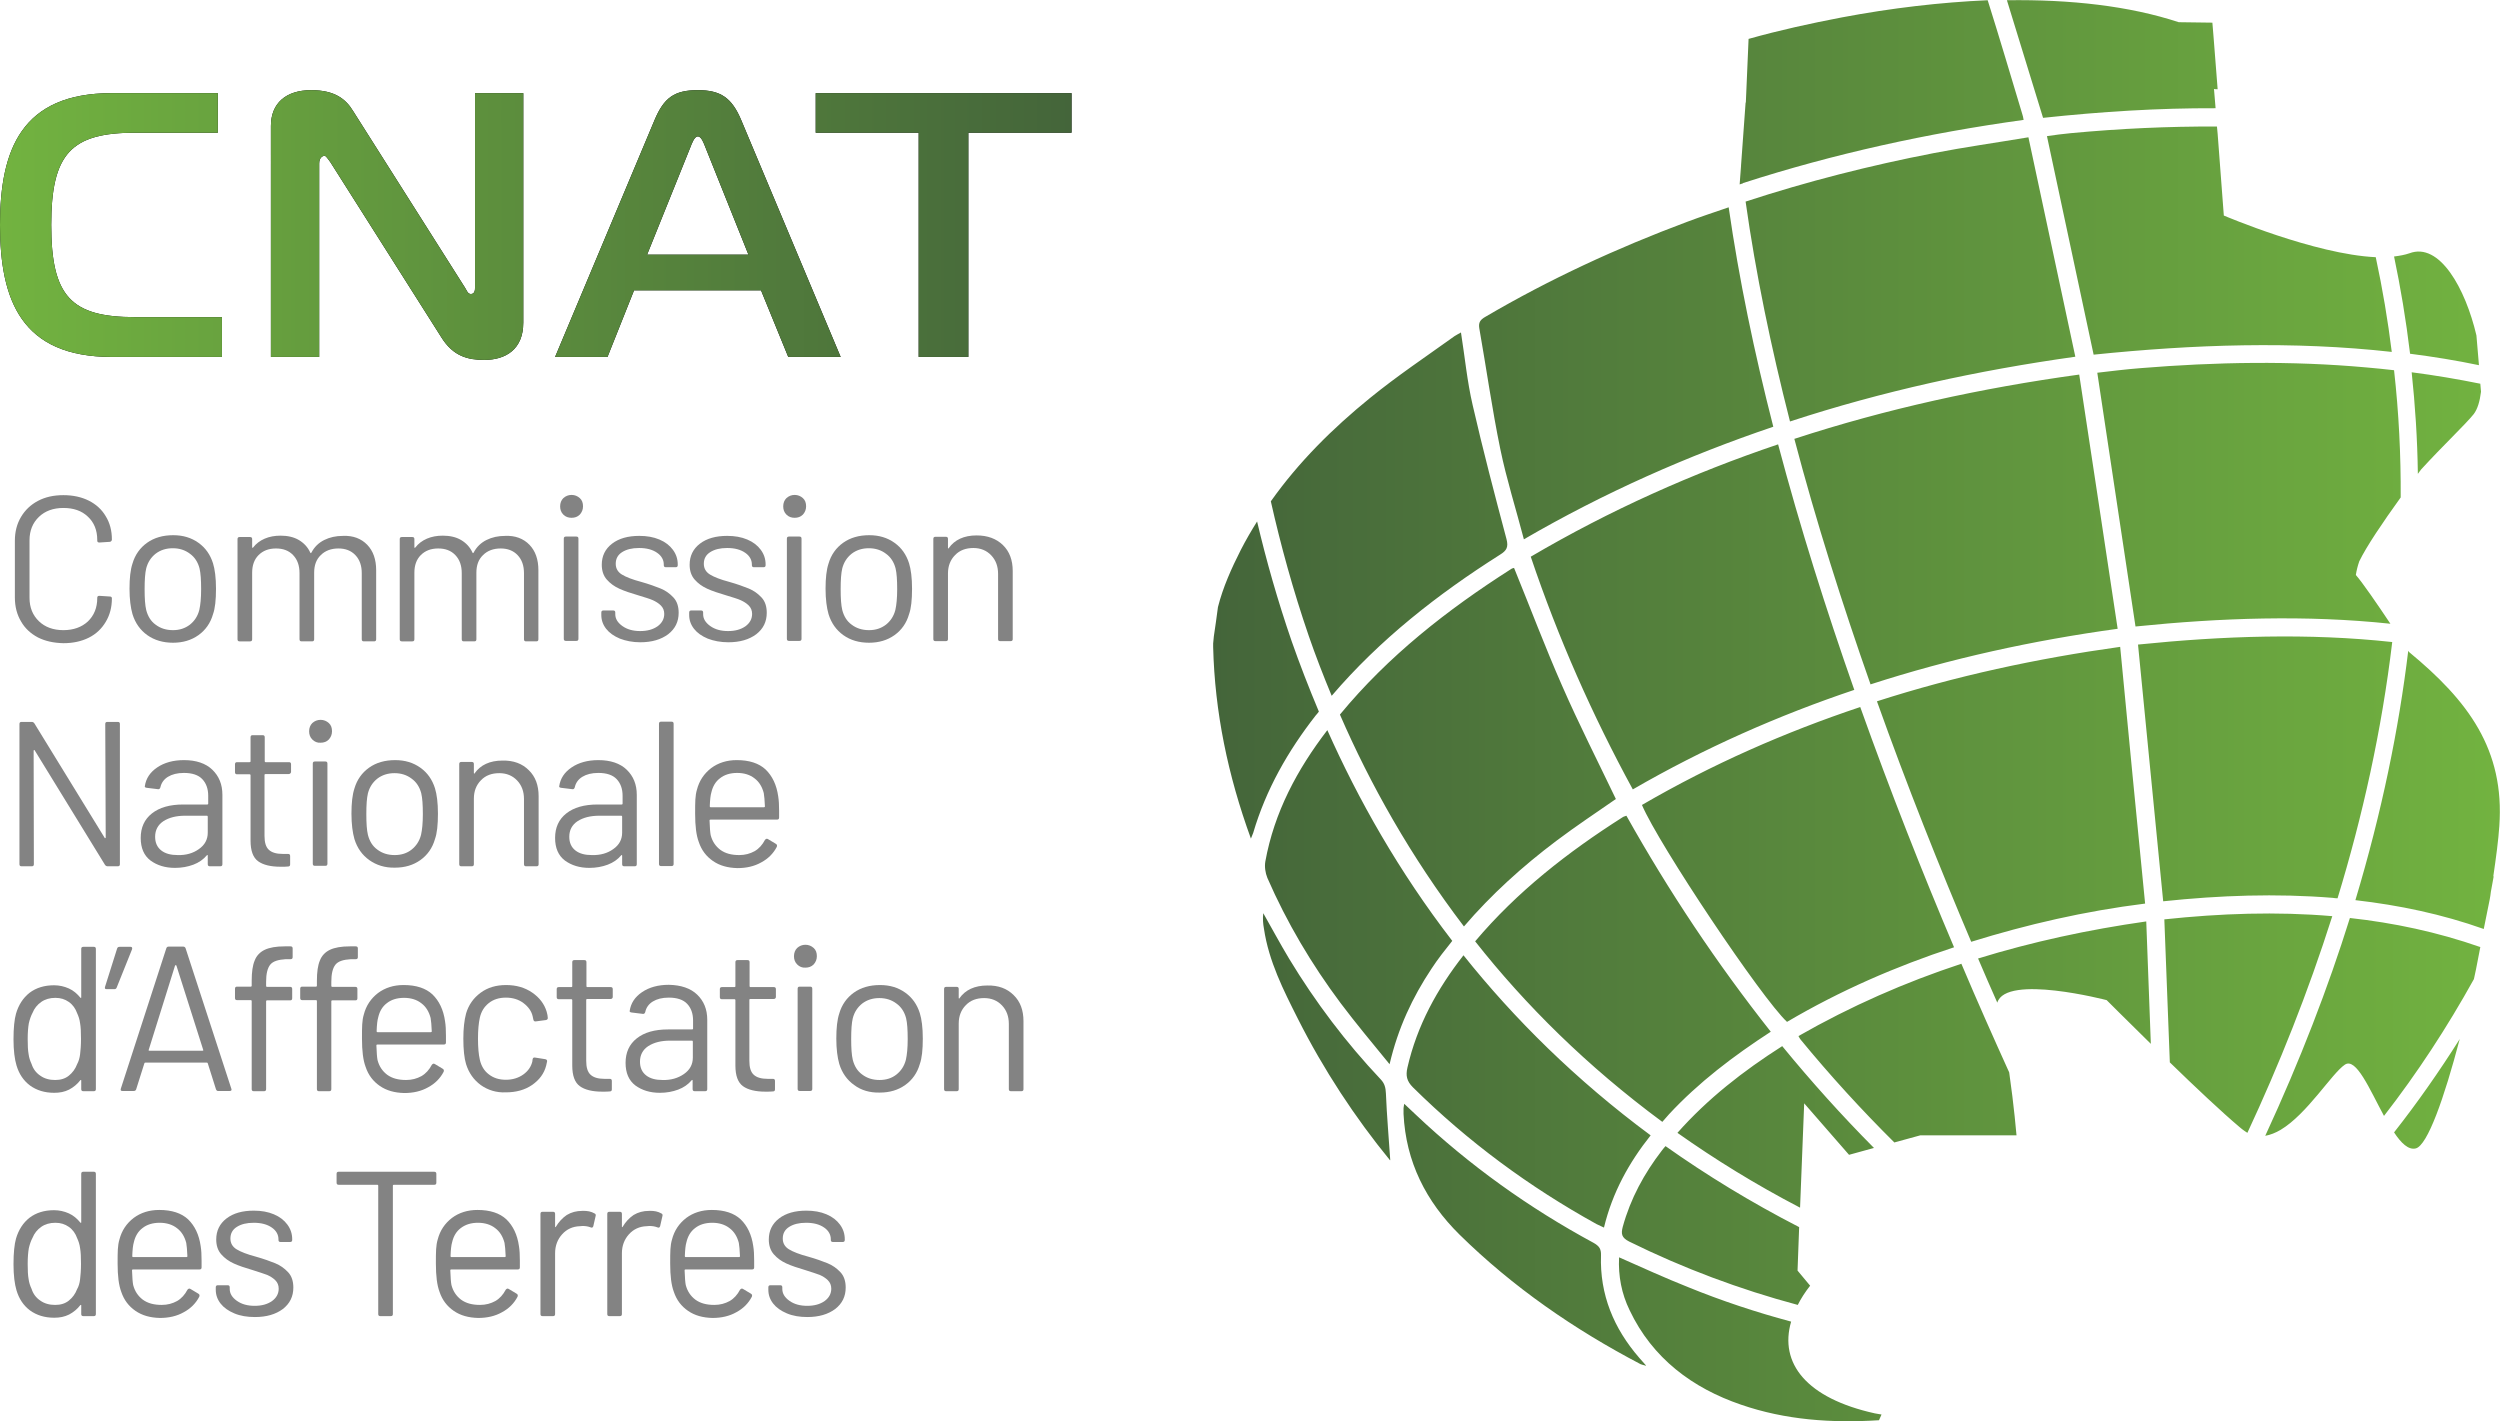 <svg xmlns="http://www.w3.org/2000/svg" xmlns:xlink="http://www.w3.org/1999/xlink" id="Calque_1" x="0px" y="0px" viewBox="0 0 1092.6 621.2" style="enable-background:new 0 0 1092.6 621.2;" xml:space="preserve"><style type="text/css">	.st0{fill:#838383;}	.st1{fill:url(#SVGID_1_);}	.st2{fill:url(#SVGID_00000154411178462412134140000008411410829125946036_);}	.st3{fill:url(#SVGID_00000137841108502998972460000010608164028322334876_);}	.st4{fill:url(#SVGID_00000072970004428412808630000000686267919550600380_);}	.st5{fill:url(#SVGID_00000103245099247942860620000002073045689677681070_);}</style><g>	<g>		<path class="st0" d="M16.6,278.6c-3.2-1.7-5.7-4-7.4-7c-1.8-3-2.7-6.5-2.7-10.5v-24.8c0-3.9,0.9-7.4,2.7-10.4c1.8-3,4.2-5.3,7.4-7   c3.2-1.7,6.9-2.5,11.1-2.5c4.2,0,7.9,0.8,11.1,2.4c3.2,1.6,5.7,3.9,7.4,6.8c1.8,2.9,2.7,6.3,2.7,10.2c0,0.3-0.1,0.5-0.3,0.7   c-0.2,0.2-0.4,0.3-0.6,0.3l-4.6,0.3c-0.6,0-0.9-0.3-0.9-0.8v-0.3c0-4.3-1.4-7.7-4.1-10.2c-2.7-2.6-6.3-3.8-10.7-3.8   c-4.4,0-8,1.3-10.7,3.9c-2.7,2.6-4.1,6-4.1,10.2v25.2c0,4.2,1.4,7.6,4.1,10.2c2.7,2.6,6.3,3.9,10.7,3.9c4.4,0,8-1.3,10.7-3.8   c2.7-2.6,4.1-6,4.1-10.2v-0.2c0-0.5,0.3-0.8,0.9-0.8l4.6,0.3c0.6,0,0.9,0.3,0.9,0.8c0,3.9-0.9,7.3-2.7,10.3   c-1.8,3-4.2,5.3-7.4,6.9c-3.2,1.6-6.9,2.4-11.1,2.4C23.4,281,19.8,280.2,16.6,278.6z"></path>		<path class="st0" d="M64.4,277.6c-3.1-2.2-5.3-5.3-6.5-9.2c-0.8-2.8-1.3-6.5-1.3-11.1c0-4.6,0.4-8.3,1.3-11   c1.1-3.8,3.3-6.9,6.4-9.1c3.1-2.2,6.9-3.3,11.4-3.3c4.3,0,7.9,1.1,11,3.3c3.1,2.2,5.2,5.2,6.4,9c0.8,2.6,1.3,6.3,1.3,11.1   c0,4.9-0.4,8.6-1.3,11.1c-1.1,3.9-3.3,7-6.4,9.2c-3.1,2.2-6.8,3.3-11.1,3.3C71.3,280.9,67.5,279.8,64.4,277.6z M83,273   c2-1.6,3.4-3.7,4.1-6.4c0.5-2.2,0.8-5.2,0.8-9.1c0-4-0.2-7-0.7-9.1c-0.7-2.7-2.1-4.9-4.2-6.4c-2.1-1.6-4.6-2.4-7.5-2.4   c-2.9,0-5.4,0.8-7.5,2.4c-2,1.6-3.4,3.7-4.1,6.4c-0.5,2.1-0.7,5.1-0.7,9.1c0,4,0.2,7,0.7,9.1c0.7,2.7,2,4.9,4.1,6.4   c2.1,1.6,4.6,2.4,7.6,2.4C78.5,275.4,80.9,274.6,83,273z"></path>		<path class="st0" d="M160.5,238.1c2.6,2.7,3.9,6.4,3.9,11.1v30.2c0,0.6-0.3,0.9-0.9,0.9H159c-0.6,0-0.9-0.3-0.9-0.9v-28.9   c0-3.3-0.9-5.9-2.8-7.9c-1.9-2-4.4-2.9-7.4-2.9c-3.2,0-5.8,1-7.7,2.9c-2,1.9-2.9,4.5-2.9,7.7v29.1c0,0.6-0.3,0.9-0.9,0.9h-4.6   c-0.6,0-0.9-0.3-0.9-0.9v-28.9c0-3.3-0.9-5.9-2.8-7.9c-1.9-2-4.4-2.9-7.5-2.9c-3.2,0-5.7,1-7.6,2.9c-1.9,1.9-2.8,4.5-2.8,7.7v29.1   c0,0.6-0.3,0.9-0.9,0.9h-4.6c-0.6,0-0.9-0.3-0.9-0.9v-43.8c0-0.6,0.3-0.9,0.9-0.9h4.6c0.6,0,0.9,0.3,0.9,0.9v3.6   c0,0.1,0,0.2,0.1,0.2c0.1,0,0.2,0,0.3-0.1c1.3-1.7,3-3,5.1-3.9c2.1-0.9,4.4-1.3,6.9-1.3c3.1,0,5.8,0.6,8,1.9   c2.2,1.3,3.9,3.1,5,5.5c0.1,0.3,0.3,0.3,0.5,0c1.3-2.5,3.2-4.3,5.6-5.5c2.4-1.2,5.1-1.8,8.2-1.8   C154.3,234,157.9,235.4,160.5,238.1z"></path>		<path class="st0" d="M231.4,238.1c2.6,2.7,3.9,6.4,3.9,11.1v30.2c0,0.6-0.3,0.9-0.9,0.9h-4.5c-0.6,0-0.9-0.3-0.9-0.9v-28.9   c0-3.3-0.9-5.9-2.8-7.9c-1.9-2-4.4-2.9-7.4-2.9c-3.2,0-5.8,1-7.7,2.9c-2,1.9-2.9,4.5-2.9,7.7v29.1c0,0.6-0.3,0.9-0.9,0.9h-4.6   c-0.6,0-0.9-0.3-0.9-0.9v-28.9c0-3.3-0.9-5.9-2.8-7.9c-1.9-2-4.4-2.9-7.5-2.9c-3.2,0-5.7,1-7.6,2.9c-1.9,1.9-2.8,4.5-2.8,7.7v29.1   c0,0.6-0.3,0.9-0.9,0.9h-4.6c-0.6,0-0.9-0.3-0.9-0.9v-43.8c0-0.6,0.3-0.9,0.9-0.9h4.6c0.6,0,0.9,0.3,0.9,0.9v3.6   c0,0.1,0,0.2,0.1,0.2c0.1,0,0.2,0,0.3-0.1c1.3-1.7,3-3,5.1-3.9c2.1-0.9,4.4-1.3,6.9-1.3c3.1,0,5.8,0.6,8,1.9   c2.2,1.3,3.9,3.1,5,5.5c0.1,0.3,0.3,0.3,0.5,0c1.3-2.5,3.2-4.3,5.6-5.5c2.4-1.2,5.1-1.8,8.2-1.8   C225.2,234,228.8,235.4,231.4,238.1z"></path>		<path class="st0" d="M246.2,224.9c-1-1-1.4-2.2-1.4-3.6c0-1.5,0.5-2.7,1.4-3.6c1-0.9,2.2-1.4,3.6-1.4c1.4,0,2.6,0.5,3.6,1.4   c1,0.9,1.4,2.1,1.4,3.6c0,1.4-0.5,2.6-1.4,3.6c-1,1-2.2,1.4-3.6,1.4C248.4,226.3,247.2,225.9,246.2,224.9z M246.4,279.2v-43.8   c0-0.6,0.3-0.9,0.9-0.9h4.6c0.6,0,0.9,0.3,0.9,0.9v43.8c0,0.6-0.3,0.9-0.9,0.9h-4.6C246.7,280.1,246.4,279.8,246.4,279.2z"></path>		<path class="st0" d="M270.9,279.1c-2.6-1.1-4.6-2.5-6-4.3c-1.4-1.8-2.1-3.8-2.1-6v-1.1c0-0.6,0.3-0.9,0.9-0.9h4.3   c0.6,0,0.9,0.3,0.9,0.9v0.7c0,2,1,3.7,3.1,5.2c2.1,1.5,4.7,2.2,7.8,2.2c3.1,0,5.6-0.7,7.6-2.1c1.9-1.4,2.9-3.2,2.9-5.4   c0-1.5-0.5-2.7-1.5-3.7c-1-1-2.2-1.7-3.5-2.3s-3.4-1.2-6.3-2.1c-3.4-1-6.1-1.9-8.3-2.9c-2.2-1-4-2.3-5.5-4   c-1.5-1.7-2.2-3.9-2.2-6.5c0-3.8,1.5-6.9,4.5-9.2c3-2.3,7-3.4,11.9-3.4c3.3,0,6.2,0.5,8.8,1.6c2.6,1.1,4.5,2.6,5.9,4.5   c1.4,1.9,2.1,4,2.1,6.4v0.3c0,0.6-0.3,0.9-0.9,0.9H291c-0.6,0-0.9-0.3-0.9-0.9v-0.3c0-2-1-3.8-2.9-5.1c-2-1.4-4.6-2.1-7.9-2.1   c-3.1,0-5.5,0.6-7.4,1.8c-1.9,1.2-2.8,2.9-2.8,5.1c0,2,0.9,3.6,2.7,4.7c1.8,1.1,4.6,2.2,8.4,3.2c3.5,1,6.3,2,8.5,2.9   s4,2.2,5.6,3.9c1.6,1.7,2.3,4,2.3,6.7c0,3.9-1.5,7-4.6,9.4c-3.1,2.3-7.1,3.5-12.2,3.5C276.5,280.7,273.5,280.1,270.9,279.1z"></path>		<path class="st0" d="M309.3,279.1c-2.6-1.1-4.6-2.5-6-4.3c-1.4-1.8-2.1-3.8-2.1-6v-1.1c0-0.6,0.3-0.9,0.9-0.9h4.3   c0.6,0,0.9,0.3,0.9,0.9v0.7c0,2,1,3.7,3.1,5.2c2.1,1.5,4.7,2.2,7.8,2.2c3.1,0,5.6-0.7,7.6-2.1c1.9-1.4,2.9-3.2,2.9-5.4   c0-1.5-0.5-2.7-1.5-3.7c-1-1-2.2-1.7-3.5-2.3s-3.4-1.2-6.3-2.1c-3.4-1-6.1-1.9-8.3-2.9c-2.2-1-4-2.3-5.5-4   c-1.5-1.7-2.2-3.9-2.2-6.5c0-3.8,1.5-6.9,4.5-9.2c3-2.3,7-3.4,11.9-3.4c3.3,0,6.2,0.5,8.8,1.6c2.6,1.1,4.5,2.6,5.9,4.5   c1.4,1.9,2.1,4,2.1,6.4v0.3c0,0.6-0.3,0.9-0.9,0.9h-4.2c-0.6,0-0.9-0.3-0.9-0.9v-0.3c0-2-1-3.8-2.9-5.1c-2-1.4-4.6-2.1-7.9-2.1   c-3.1,0-5.5,0.6-7.4,1.8c-1.9,1.2-2.8,2.9-2.8,5.1c0,2,0.9,3.6,2.7,4.7c1.8,1.1,4.6,2.2,8.4,3.2c3.5,1,6.3,2,8.5,2.9   s4,2.2,5.6,3.9c1.6,1.7,2.3,4,2.3,6.7c0,3.9-1.5,7-4.6,9.4c-3.1,2.3-7.1,3.5-12.2,3.5C314.9,280.7,311.9,280.1,309.3,279.1z"></path>		<path class="st0" d="M343.7,224.9c-1-1-1.4-2.2-1.4-3.6c0-1.5,0.5-2.7,1.4-3.6c1-0.9,2.2-1.4,3.6-1.4c1.4,0,2.6,0.5,3.6,1.4   c1,0.9,1.4,2.1,1.4,3.6c0,1.4-0.5,2.6-1.4,3.6c-1,1-2.2,1.4-3.6,1.4C345.9,226.3,344.7,225.9,343.7,224.9z M343.9,279.2v-43.8   c0-0.6,0.3-0.9,0.9-0.9h4.6c0.6,0,0.9,0.3,0.9,0.9v43.8c0,0.6-0.3,0.9-0.9,0.9h-4.6C344.2,280.1,343.9,279.8,343.9,279.2z"></path>		<path class="st0" d="M368.6,277.6c-3.1-2.2-5.3-5.3-6.5-9.2c-0.8-2.8-1.3-6.5-1.3-11.1c0-4.6,0.4-8.3,1.3-11   c1.1-3.8,3.3-6.9,6.4-9.1c3.1-2.2,6.9-3.3,11.4-3.3c4.3,0,7.9,1.1,11,3.3c3.1,2.2,5.2,5.2,6.4,9c0.8,2.6,1.3,6.3,1.3,11.1   c0,4.9-0.4,8.6-1.3,11.1c-1.1,3.9-3.3,7-6.4,9.2c-3.1,2.2-6.8,3.3-11.1,3.3C375.4,280.9,371.7,279.8,368.6,277.6z M387.2,273   c2-1.6,3.4-3.7,4.1-6.4c0.5-2.2,0.8-5.2,0.8-9.1c0-4-0.2-7-0.7-9.1c-0.7-2.7-2.1-4.9-4.2-6.4c-2.1-1.6-4.6-2.4-7.5-2.4   c-2.9,0-5.4,0.8-7.5,2.4c-2,1.6-3.4,3.7-4.1,6.4c-0.5,2.1-0.7,5.1-0.7,9.1c0,4,0.2,7,0.7,9.1c0.7,2.7,2,4.9,4.1,6.4   c2.1,1.6,4.6,2.4,7.6,2.4C382.7,275.4,385.1,274.6,387.2,273z"></path>		<path class="st0" d="M438.3,238.2c2.9,2.8,4.3,6.6,4.3,11.4v29.7c0,0.6-0.3,0.9-0.9,0.9h-4.6c-0.6,0-0.9-0.3-0.9-0.9v-28.5   c0-3.3-1-6-3-8.1c-2-2.1-4.6-3.2-7.8-3.2c-3.3,0-6,1-8,3.1c-2,2-3.1,4.7-3.1,8v28.7c0,0.6-0.3,0.9-0.9,0.9h-4.6   c-0.6,0-0.9-0.3-0.9-0.9v-43.8c0-0.6,0.3-0.9,0.9-0.9h4.6c0.6,0,0.9,0.3,0.9,0.9v3.9c0,0.1,0,0.2,0.1,0.3c0.1,0.1,0.2,0,0.2-0.1   c2.6-3.7,6.7-5.6,12.2-5.6C431.6,234,435.4,235.4,438.3,238.2z"></path>		<path class="st0" d="M46.9,315.5h4.6c0.6,0,0.9,0.3,0.9,0.9v61.3c0,0.6-0.3,0.9-0.9,0.9H47c-0.4,0-0.8-0.2-1.1-0.6l-30.7-50   c-0.1-0.2-0.2-0.3-0.3-0.2c-0.1,0-0.2,0.1-0.2,0.3l0.1,49.6c0,0.6-0.3,0.9-0.9,0.9H9.4c-0.6,0-0.9-0.3-0.9-0.9v-61.3   c0-0.6,0.3-0.9,0.9-0.9h4.5c0.4,0,0.8,0.2,1.1,0.6l30.7,50c0.1,0.2,0.1,0.3,0.3,0.2c0.1,0,0.2-0.1,0.2-0.3L46,316.4   C46,315.8,46.3,315.5,46.9,315.5z"></path>		<path class="st0" d="M92.8,336.4c2.9,2.8,4.4,6.4,4.4,11v30.3c0,0.6-0.3,0.9-0.9,0.9h-4.6c-0.6,0-0.9-0.3-0.9-0.9v-3.7   c0-0.1,0-0.2-0.1-0.3c-0.1-0.1-0.2,0-0.3,0.1c-1.5,1.8-3.5,3.2-5.9,4.1c-2.4,0.9-5.1,1.4-8,1.4c-4.3,0-7.8-1.1-10.7-3.2   c-2.9-2.2-4.3-5.5-4.3-9.9c0-4.5,1.6-8.1,4.9-10.7c3.3-2.6,7.8-3.9,13.7-3.9h10.5c0.2,0,0.4-0.1,0.4-0.4v-3.4   c0-3.1-0.9-5.5-2.6-7.3c-1.7-1.8-4.4-2.7-8-2.7c-2.9,0-5.2,0.6-7,1.7c-1.8,1.1-2.9,2.7-3.3,4.6c-0.2,0.6-0.5,0.9-1.1,0.8l-4.9-0.6   c-0.7-0.1-0.9-0.4-0.8-0.7c0.5-3.4,2.3-6.1,5.4-8.2c3.1-2.1,7-3.2,11.7-3.2C85.7,332.2,89.9,333.6,92.8,336.4z M86.9,371.1   c2.6-1.8,3.9-4.2,3.9-7.2v-7c0-0.2-0.1-0.4-0.4-0.4H81c-4,0-7.1,0.8-9.6,2.4c-2.4,1.6-3.6,3.9-3.6,6.8c0,2.6,0.9,4.6,2.7,6   c1.8,1.4,4.2,2,7.2,2C81.3,373.8,84.4,372.9,86.9,371.1z"></path>		<path class="st0" d="M126.1,338.3H116c-0.2,0-0.4,0.1-0.4,0.4v26.6c0,2.9,0.6,4.9,1.9,6.1c1.3,1.2,3.3,1.8,6.1,1.8h2.3   c0.6,0,0.9,0.3,0.9,0.9v3.7c0,0.6-0.3,0.9-0.9,0.9c-0.7,0.1-1.8,0.1-3.3,0.1c-4.3,0-7.6-0.8-9.8-2.4c-2.2-1.6-3.3-4.6-3.3-9v-28.6   c0-0.2-0.1-0.4-0.4-0.4h-5.5c-0.6,0-0.9-0.3-0.9-0.9v-3.5c0-0.6,0.3-0.9,0.9-0.9h5.5c0.2,0,0.4-0.1,0.4-0.4v-10.5   c0-0.6,0.3-0.9,0.9-0.9h4.4c0.6,0,0.9,0.3,0.9,0.9v10.5c0,0.2,0.1,0.4,0.4,0.4h10.2c0.6,0,0.9,0.3,0.9,0.9v3.5   C127,338,126.7,338.3,126.1,338.3z"></path>		<path class="st0" d="M136.5,323.2c-1-1-1.4-2.2-1.4-3.6c0-1.5,0.5-2.7,1.4-3.6c1-0.9,2.2-1.4,3.6-1.4c1.4,0,2.6,0.5,3.6,1.4   c1,0.9,1.4,2.1,1.4,3.6c0,1.4-0.5,2.6-1.4,3.6c-1,1-2.2,1.4-3.6,1.4C138.7,324.7,137.5,324.2,136.5,323.2z M136.7,377.5v-43.8   c0-0.6,0.3-0.9,0.9-0.9h4.6c0.6,0,0.9,0.3,0.9,0.9v43.8c0,0.6-0.3,0.9-0.9,0.9h-4.6C137,378.4,136.7,378.1,136.7,377.5z"></path>		<path class="st0" d="M161.4,375.9c-3.1-2.2-5.3-5.3-6.5-9.2c-0.8-2.8-1.3-6.5-1.3-11.1c0-4.6,0.4-8.3,1.3-11   c1.1-3.8,3.3-6.9,6.4-9.1c3.1-2.2,6.9-3.3,11.4-3.3c4.3,0,7.9,1.1,11,3.3c3.1,2.2,5.2,5.2,6.4,9c0.8,2.6,1.3,6.3,1.3,11.1   c0,4.9-0.4,8.6-1.3,11.1c-1.1,3.9-3.3,7-6.4,9.2c-3.1,2.2-6.8,3.3-11.1,3.3C168.2,379.3,164.5,378.1,161.4,375.9z M179.9,371.3   c2-1.6,3.4-3.7,4.1-6.4c0.5-2.2,0.8-5.2,0.8-9.1c0-4-0.2-7-0.7-9.1c-0.7-2.7-2.1-4.9-4.2-6.4c-2.1-1.6-4.6-2.4-7.5-2.4   c-2.9,0-5.4,0.8-7.5,2.4c-2,1.6-3.4,3.7-4.1,6.4c-0.5,2.1-0.7,5.1-0.7,9.1c0,4,0.2,7,0.7,9.1c0.7,2.7,2,4.9,4.1,6.4   c2.1,1.6,4.6,2.4,7.6,2.4C175.4,373.7,177.9,372.9,179.9,371.3z"></path>		<path class="st0" d="M231.1,336.6c2.9,2.8,4.3,6.6,4.3,11.4v29.7c0,0.6-0.3,0.9-0.9,0.9h-4.6c-0.6,0-0.9-0.3-0.9-0.9v-28.5   c0-3.3-1-6-3-8.1c-2-2.1-4.6-3.2-7.8-3.2c-3.3,0-6,1-8,3.1c-2,2-3.1,4.7-3.1,8v28.7c0,0.6-0.3,0.9-0.9,0.9h-4.6   c-0.6,0-0.9-0.3-0.9-0.9v-43.8c0-0.6,0.3-0.9,0.9-0.9h4.6c0.6,0,0.9,0.3,0.9,0.9v3.9c0,0.1,0,0.2,0.1,0.3c0.1,0.1,0.2,0,0.2-0.1   c2.6-3.7,6.7-5.6,12.2-5.6C224.4,332.3,228.2,333.7,231.1,336.6z"></path>		<path class="st0" d="M273.9,336.4c2.9,2.8,4.4,6.4,4.4,11v30.3c0,0.6-0.3,0.9-0.9,0.9h-4.6c-0.6,0-0.9-0.3-0.9-0.9v-3.7   c0-0.1,0-0.2-0.1-0.3c-0.1-0.1-0.2,0-0.3,0.1c-1.5,1.8-3.5,3.2-5.9,4.1c-2.4,0.9-5.1,1.4-8,1.4c-4.3,0-7.8-1.1-10.7-3.2   c-2.9-2.2-4.3-5.5-4.3-9.9c0-4.5,1.6-8.1,4.9-10.7c3.3-2.6,7.8-3.9,13.7-3.9h10.5c0.2,0,0.4-0.1,0.4-0.4v-3.4   c0-3.1-0.9-5.5-2.6-7.3c-1.7-1.8-4.4-2.7-8-2.7c-2.9,0-5.2,0.6-7,1.7c-1.8,1.1-2.9,2.7-3.3,4.6c-0.2,0.6-0.5,0.9-1.1,0.8l-4.9-0.6   c-0.7-0.1-0.9-0.4-0.8-0.7c0.5-3.4,2.3-6.1,5.4-8.2c3.1-2.1,7-3.2,11.7-3.2C266.8,332.2,271,333.6,273.9,336.4z M268,371.1   c2.6-1.8,3.9-4.2,3.9-7.2v-7c0-0.2-0.1-0.4-0.4-0.4h-9.5c-4,0-7.1,0.8-9.6,2.4c-2.4,1.6-3.6,3.9-3.6,6.8c0,2.6,0.9,4.6,2.7,6   c1.8,1.4,4.2,2,7.2,2C262.4,373.8,265.5,372.9,268,371.1z"></path>		<path class="st0" d="M288,377.6v-61.3c0-0.6,0.3-0.9,0.9-0.9h4.6c0.6,0,0.9,0.3,0.9,0.9v61.3c0,0.6-0.3,0.9-0.9,0.9h-4.6   C288.3,378.5,288,378.2,288,377.6z"></path>		<path class="st0" d="M340.5,354.4v2.9c0,0.6-0.3,0.9-0.9,0.9h-29.1c-0.2,0-0.4,0.1-0.4,0.4c0.1,3.3,0.3,5.4,0.5,6.4   c0.7,2.7,2.1,4.8,4.2,6.4c2.2,1.6,4.9,2.3,8.3,2.3c2.5,0,4.7-0.6,6.7-1.7c1.9-1.1,3.4-2.8,4.5-4.9c0.4-0.5,0.8-0.7,1.3-0.4   l3.5,2.1c0.5,0.3,0.6,0.7,0.4,1.3c-1.5,2.9-3.8,5.2-6.8,6.8c-3,1.7-6.5,2.5-10.4,2.5c-4.3-0.1-7.8-1.1-10.7-3.1   c-2.9-2-5-4.7-6.2-8.3c-1.1-2.9-1.6-7-1.6-12.4c0-2.5,0-4.6,0.1-6.2c0.1-1.6,0.3-3,0.7-4.3c1-3.9,3.1-7,6.2-9.4   c3.1-2.3,6.8-3.5,11.2-3.5c5.5,0,9.7,1.4,12.6,4.1c2.9,2.8,4.8,6.7,5.5,11.7C340.4,349.8,340.5,351.9,340.5,354.4z M314.7,340.1   c-2,1.5-3.2,3.6-3.8,6.2c-0.4,1.3-0.6,3.3-0.7,6.1c0,0.2,0.1,0.4,0.4,0.4h23.3c0.2,0,0.4-0.1,0.4-0.4c-0.1-2.7-0.3-4.6-0.5-5.8   c-0.7-2.7-2-4.9-4-6.4c-2-1.6-4.6-2.4-7.6-2.4C319.1,337.8,316.6,338.6,314.7,340.1z"></path>		<path class="st0" d="M36.4,413.8H41c0.6,0,0.9,0.3,0.9,0.9V476c0,0.6-0.3,0.9-0.9,0.9h-4.6c-0.6,0-0.9-0.3-0.9-0.9v-3.8   c0-0.1,0-0.2-0.1-0.2c-0.1,0-0.2,0-0.3,0.1c-1.3,1.7-3,3.1-4.9,4.1c-2,1-4.1,1.4-6.5,1.4c-4.2,0-7.7-1.1-10.6-3.2   c-2.9-2.2-4.8-5.1-5.9-8.8c-0.8-2.7-1.3-6.5-1.3-11.4c0-5,0.4-8.7,1.1-11.2c1.1-3.8,3.1-6.9,5.9-9.1c2.9-2.2,6.5-3.3,10.7-3.3   c2.3,0,4.5,0.5,6.5,1.4c2,0.9,3.6,2.3,5,4c0.1,0.1,0.2,0.2,0.3,0.1c0.1,0,0.1-0.1,0.1-0.2v-21.2C35.5,414.1,35.8,413.8,36.4,413.8   z M35,460.8c0.2-1.6,0.4-3.9,0.4-6.8c0-2.9-0.1-5.2-0.4-6.8c-0.2-1.7-0.7-3.1-1.3-4.4c-0.7-2-1.9-3.7-3.6-4.9   c-1.7-1.2-3.6-1.8-5.9-1.8c-2.4,0-4.5,0.6-6.2,1.8c-1.7,1.2-3,2.8-3.8,4.8c-0.7,1.3-1.2,2.8-1.6,4.5c-0.3,1.7-0.5,4-0.5,6.9   c0,2.8,0.1,5,0.4,6.6c0.2,1.6,0.7,3,1.3,4.3c0.7,2.2,2,3.9,3.8,5.1c1.8,1.3,4,1.9,6.5,1.9c2.4,0,4.4-0.6,6-1.9   c1.6-1.3,2.8-2.9,3.6-5C34.4,463.8,34.8,462.4,35,460.8z"></path>		<path class="st0" d="M57.7,414.1c0.1,0.2,0.1,0.5,0,0.8l-6.7,16.7c-0.2,0.5-0.5,0.7-1,0.7h-3.4c-0.7,0-0.9-0.3-0.7-1l5.3-16.8   c0.2-0.5,0.5-0.7,1.1-0.7h4.8C57.4,413.8,57.6,413.9,57.7,414.1z"></path>		<path class="st0" d="M94.4,476.1l-3.6-11.4c-0.1-0.2-0.2-0.3-0.4-0.3H63.5c-0.2,0-0.3,0.1-0.4,0.3l-3.6,11.4   c-0.2,0.5-0.5,0.7-1.1,0.7h-4.9c-0.7,0-0.9-0.3-0.7-1l19.9-61.4c0.2-0.5,0.5-0.7,1.1-0.7H80c0.5,0,0.9,0.2,1.1,0.7l20,61.4   l0.1,0.4c0,0.4-0.3,0.6-0.8,0.6h-4.9C95,476.9,94.6,476.6,94.4,476.1z M65,459.1c0.1,0.1,0.2,0.1,0.3,0.1h23.2   c0.1,0,0.2,0,0.3-0.1c0.1-0.1,0.1-0.2,0-0.3l-11.7-36.8c-0.1-0.1-0.2-0.2-0.3-0.2c-0.1,0-0.2,0.1-0.3,0.2L65,458.8   C64.9,459,64.9,459.1,65,459.1z"></path>		<path class="st0" d="M118.1,421.6c-1.2,1.5-1.8,4-1.8,7.5v1.8c0,0.2,0.1,0.4,0.4,0.4h10.1c0.6,0,0.9,0.3,0.9,0.9v4.1   c0,0.6-0.3,0.9-0.9,0.9h-10.1c-0.2,0-0.4,0.1-0.4,0.4V476c0,0.6-0.3,0.9-0.9,0.9h-4.5c-0.6,0-0.9-0.3-0.9-0.9v-38.5   c0-0.2-0.1-0.4-0.4-0.4h-6c-0.6,0-0.9-0.3-0.9-0.9v-4.1c0-0.6,0.3-0.9,0.9-0.9h6c0.2,0,0.4-0.1,0.4-0.4v-2.2   c0-3.7,0.4-6.7,1.3-8.8c0.8-2.1,2.3-3.7,4.4-4.7c2.1-1,5-1.5,8.7-1.5h2.6c0.6,0,0.9,0.3,0.9,0.9v3.8c0,0.6-0.3,0.9-0.9,0.9h-2.1   C121.6,419.4,119.3,420.1,118.1,421.6z"></path>		<path class="st0" d="M146.6,421.6c-1.2,1.5-1.8,4-1.8,7.5v1.8c0,0.2,0.1,0.4,0.4,0.4h10.1c0.6,0,0.9,0.3,0.9,0.9v4.1   c0,0.6-0.3,0.9-0.9,0.9h-10.1c-0.2,0-0.4,0.1-0.4,0.4V476c0,0.6-0.3,0.9-0.9,0.9h-4.5c-0.6,0-0.9-0.3-0.9-0.9v-38.5   c0-0.2-0.1-0.4-0.4-0.4h-6c-0.6,0-0.9-0.3-0.9-0.9v-4.1c0-0.6,0.3-0.9,0.9-0.9h6c0.2,0,0.4-0.1,0.4-0.4v-2.2   c0-3.7,0.4-6.7,1.3-8.8c0.8-2.1,2.3-3.7,4.4-4.7c2.1-1,5-1.5,8.7-1.5h2.6c0.6,0,0.9,0.3,0.9,0.9v3.8c0,0.6-0.3,0.9-0.9,0.9h-2.1   C150,419.4,147.8,420.1,146.6,421.6z"></path>		<path class="st0" d="M194.9,452.7v2.9c0,0.6-0.3,0.9-0.9,0.9h-29.1c-0.2,0-0.4,0.1-0.4,0.4c0.1,3.3,0.3,5.4,0.5,6.4   c0.7,2.7,2.1,4.8,4.2,6.4c2.2,1.6,4.9,2.3,8.3,2.3c2.5,0,4.7-0.6,6.7-1.7c1.9-1.1,3.4-2.8,4.5-4.9c0.4-0.5,0.8-0.7,1.3-0.4   l3.5,2.1c0.5,0.3,0.6,0.7,0.4,1.3c-1.5,2.9-3.8,5.2-6.8,6.8c-3,1.7-6.5,2.5-10.4,2.5c-4.3-0.1-7.8-1.1-10.7-3.1   c-2.9-2-5-4.7-6.2-8.3c-1.1-2.9-1.6-7-1.6-12.4c0-2.5,0-4.6,0.1-6.2c0.1-1.6,0.3-3,0.7-4.3c1-3.9,3.1-7,6.2-9.4   c3.1-2.3,6.8-3.5,11.2-3.5c5.5,0,9.7,1.4,12.6,4.1c2.9,2.8,4.8,6.7,5.5,11.7C194.8,448.1,194.9,450.2,194.9,452.7z M169.1,438.4   c-2,1.5-3.2,3.6-3.8,6.2c-0.4,1.3-0.6,3.3-0.7,6.1c0,0.2,0.1,0.4,0.4,0.4h23.3c0.2,0,0.4-0.1,0.4-0.4c-0.1-2.7-0.3-4.6-0.5-5.8   c-0.7-2.7-2-4.9-4-6.4c-2-1.6-4.6-2.4-7.6-2.4C173.5,436.1,171,436.9,169.1,438.4z"></path>		<path class="st0" d="M210.1,474.2c-3.1-2.3-5.2-5.3-6.4-9.1c-0.8-2.6-1.2-6.4-1.2-11.2c0-4.3,0.4-8,1.2-11c1.1-3.7,3.2-6.7,6.3-9   c3.1-2.3,6.8-3.4,11.2-3.4c4.4,0,8.2,1.1,11.4,3.3c3.2,2.2,5.3,5,6.3,8.3c0.3,1.1,0.5,2,0.5,2.7v0.2c0,0.4-0.3,0.7-0.8,0.8   l-4.5,0.6h-0.2c-0.4,0-0.7-0.3-0.8-0.8l-0.3-1.4c-0.5-2.3-1.9-4.2-4-5.8c-2.1-1.6-4.7-2.4-7.7-2.4c-3,0-5.5,0.8-7.5,2.4   c-2,1.6-3.3,3.7-3.9,6.4c-0.5,2.3-0.8,5.3-0.8,9.1c0,4,0.3,7,0.8,9.2c0.6,2.7,1.9,4.9,3.9,6.4c2,1.6,4.5,2.4,7.5,2.4   c2.9,0,5.5-0.8,7.6-2.3c2.1-1.5,3.5-3.5,4-5.9v-0.4l0.1-0.4c0.1-0.6,0.4-0.8,1.1-0.7l4.4,0.7c0.6,0.1,0.9,0.5,0.8,1l-0.4,1.8   c-0.9,3.5-3,6.3-6.2,8.5c-3.2,2.2-7.1,3.2-11.4,3.2C216.9,477.6,213.2,476.4,210.1,474.2z"></path>		<path class="st0" d="M266.8,436.6h-10.2c-0.2,0-0.4,0.1-0.4,0.4v26.6c0,2.9,0.6,4.9,1.9,6.1c1.3,1.2,3.3,1.8,6.1,1.8h2.3   c0.6,0,0.9,0.3,0.9,0.9v3.7c0,0.6-0.3,0.9-0.9,0.9c-0.7,0.1-1.8,0.1-3.3,0.1c-4.3,0-7.6-0.8-9.8-2.4c-2.2-1.6-3.3-4.6-3.3-9v-28.6   c0-0.2-0.1-0.4-0.4-0.4h-5.5c-0.6,0-0.9-0.3-0.9-0.9v-3.5c0-0.6,0.3-0.9,0.9-0.9h5.5c0.2,0,0.4-0.1,0.4-0.4v-10.5   c0-0.6,0.3-0.9,0.9-0.9h4.4c0.6,0,0.9,0.3,0.9,0.9v10.5c0,0.2,0.1,0.4,0.4,0.4h10.2c0.6,0,0.9,0.3,0.9,0.9v3.5   C267.7,436.3,267.4,436.6,266.8,436.6z"></path>		<path class="st0" d="M304.7,434.7c2.9,2.8,4.4,6.4,4.4,11V476c0,0.6-0.3,0.9-0.9,0.9h-4.6c-0.6,0-0.9-0.3-0.9-0.9v-3.7   c0-0.1,0-0.2-0.1-0.3c-0.1-0.1-0.2,0-0.3,0.1c-1.5,1.8-3.5,3.2-5.9,4.1c-2.4,0.9-5.1,1.4-8,1.4c-4.3,0-7.8-1.1-10.7-3.2   c-2.9-2.2-4.3-5.5-4.3-9.9c0-4.5,1.6-8.1,4.9-10.7c3.3-2.6,7.8-3.9,13.7-3.9h10.5c0.2,0,0.4-0.1,0.4-0.4V446   c0-3.1-0.9-5.5-2.6-7.3c-1.7-1.8-4.4-2.7-8-2.7c-2.9,0-5.2,0.6-7,1.7c-1.8,1.1-2.9,2.7-3.3,4.6c-0.2,0.6-0.5,0.9-1.1,0.8l-4.9-0.6   c-0.7-0.1-0.9-0.4-0.8-0.7c0.5-3.4,2.3-6.1,5.4-8.2c3.1-2.1,7-3.2,11.7-3.2C297.6,430.5,301.8,431.9,304.7,434.7z M298.9,469.4   c2.6-1.8,3.9-4.2,3.9-7.2v-7c0-0.2-0.1-0.4-0.4-0.4h-9.5c-4,0-7.1,0.8-9.6,2.4c-2.4,1.6-3.6,3.9-3.6,6.8c0,2.6,0.9,4.6,2.7,6   c1.8,1.4,4.2,2,7.2,2C293.2,472.1,296.3,471.2,298.9,469.4z"></path>		<path class="st0" d="M338.1,436.6h-10.2c-0.2,0-0.4,0.1-0.4,0.4v26.6c0,2.9,0.6,4.9,1.9,6.1c1.3,1.2,3.3,1.8,6.1,1.8h2.3   c0.6,0,0.9,0.3,0.9,0.9v3.7c0,0.6-0.3,0.9-0.9,0.9c-0.7,0.1-1.8,0.1-3.3,0.1c-4.3,0-7.6-0.8-9.8-2.4c-2.2-1.6-3.3-4.6-3.3-9v-28.6   c0-0.2-0.1-0.4-0.4-0.4h-5.5c-0.6,0-0.9-0.3-0.9-0.9v-3.5c0-0.6,0.3-0.9,0.9-0.9h5.5c0.2,0,0.4-0.1,0.4-0.4v-10.5   c0-0.6,0.3-0.9,0.9-0.9h4.4c0.6,0,0.9,0.3,0.9,0.9v10.5c0,0.2,0.1,0.4,0.4,0.4h10.2c0.6,0,0.9,0.3,0.9,0.9v3.5   C339,436.3,338.7,436.6,338.1,436.6z"></path>		<path class="st0" d="M348.4,421.5c-1-1-1.4-2.2-1.4-3.6c0-1.5,0.5-2.7,1.4-3.6c1-0.9,2.2-1.4,3.6-1.4c1.4,0,2.6,0.5,3.6,1.4   c1,0.9,1.4,2.1,1.4,3.6c0,1.4-0.5,2.6-1.4,3.6c-1,1-2.2,1.4-3.6,1.4C350.6,423,349.4,422.5,348.4,421.5z M348.6,475.9v-43.8   c0-0.6,0.3-0.9,0.9-0.9h4.6c0.6,0,0.9,0.3,0.9,0.9v43.8c0,0.6-0.3,0.9-0.9,0.9h-4.6C348.9,476.8,348.6,476.5,348.6,475.9z"></path>		<path class="st0" d="M373.3,474.2c-3.1-2.2-5.3-5.3-6.5-9.2c-0.8-2.8-1.3-6.5-1.3-11.1c0-4.6,0.4-8.3,1.3-11   c1.1-3.8,3.3-6.9,6.4-9.1c3.1-2.2,6.9-3.3,11.4-3.3c4.3,0,7.9,1.1,11,3.3c3.1,2.2,5.2,5.2,6.4,9c0.8,2.6,1.3,6.3,1.3,11.1   c0,4.9-0.4,8.6-1.3,11.1c-1.1,3.9-3.3,7-6.4,9.2c-3.1,2.2-6.8,3.3-11.1,3.3C380.1,477.6,376.4,476.5,373.3,474.2z M391.8,469.6   c2-1.6,3.4-3.7,4.1-6.4c0.5-2.2,0.8-5.2,0.8-9.1c0-4-0.2-7-0.7-9.1c-0.7-2.7-2.1-4.9-4.2-6.4c-2.1-1.6-4.6-2.4-7.5-2.4   c-2.9,0-5.4,0.8-7.5,2.4c-2,1.6-3.4,3.7-4.1,6.4c-0.5,2.1-0.7,5.1-0.7,9.1c0,4,0.2,7,0.7,9.1c0.7,2.7,2,4.9,4.1,6.4   c2.1,1.6,4.6,2.4,7.6,2.4C387.3,472,389.8,471.2,391.8,469.6z"></path>		<path class="st0" d="M443,434.9c2.9,2.8,4.3,6.6,4.3,11.4V476c0,0.6-0.3,0.9-0.9,0.9h-4.6c-0.6,0-0.9-0.3-0.9-0.9v-28.5   c0-3.3-1-6-3-8.1c-2-2.1-4.6-3.2-7.8-3.2c-3.3,0-6,1-8,3.1c-2,2-3.1,4.7-3.1,8V476c0,0.6-0.3,0.9-0.9,0.9h-4.6   c-0.6,0-0.9-0.3-0.9-0.9v-43.8c0-0.6,0.3-0.9,0.9-0.9h4.6c0.6,0,0.9,0.3,0.9,0.9v3.9c0,0.1,0,0.2,0.1,0.3c0.1,0.1,0.2,0,0.2-0.1   c2.6-3.7,6.7-5.6,12.2-5.6C436.3,430.6,440.1,432,443,434.9z"></path>		<path class="st0" d="M36.4,512.1H41c0.6,0,0.9,0.3,0.9,0.9v61.3c0,0.6-0.3,0.9-0.9,0.9h-4.6c-0.6,0-0.9-0.3-0.9-0.9v-3.8   c0-0.1,0-0.2-0.1-0.2c-0.1,0-0.2,0-0.3,0.1c-1.3,1.7-3,3.1-4.9,4.1c-2,1-4.1,1.4-6.5,1.4c-4.2,0-7.7-1.1-10.6-3.2   c-2.9-2.2-4.8-5.1-5.9-8.8c-0.8-2.7-1.3-6.5-1.3-11.4c0-5,0.4-8.7,1.1-11.2c1.1-3.8,3.1-6.9,5.9-9.1c2.9-2.2,6.5-3.3,10.7-3.3   c2.3,0,4.5,0.5,6.5,1.4c2,0.9,3.6,2.3,5,4c0.1,0.1,0.2,0.2,0.3,0.1c0.1,0,0.1-0.1,0.1-0.2V513C35.5,512.4,35.8,512.1,36.4,512.1z    M35,559.1c0.2-1.6,0.4-3.9,0.4-6.8c0-2.9-0.1-5.2-0.4-6.8c-0.2-1.7-0.7-3.1-1.3-4.4c-0.7-2-1.9-3.7-3.6-4.9   c-1.7-1.2-3.6-1.8-5.9-1.8c-2.4,0-4.5,0.6-6.2,1.8c-1.7,1.2-3,2.8-3.8,4.8c-0.7,1.3-1.2,2.8-1.6,4.5c-0.3,1.7-0.5,4-0.5,6.9   c0,2.8,0.1,5,0.4,6.6c0.2,1.6,0.7,3,1.3,4.3c0.7,2.2,2,3.9,3.8,5.1c1.8,1.3,4,1.9,6.5,1.9c2.4,0,4.4-0.6,6-1.9   c1.6-1.3,2.8-2.9,3.6-5C34.4,562.2,34.8,560.8,35,559.1z"></path>		<path class="st0" d="M88.1,551v2.9c0,0.6-0.3,0.9-0.9,0.9H58.1c-0.2,0-0.4,0.1-0.4,0.4c0.1,3.3,0.3,5.4,0.5,6.4   c0.7,2.7,2.1,4.8,4.2,6.4c2.2,1.6,4.9,2.3,8.3,2.3c2.5,0,4.7-0.6,6.7-1.7c1.9-1.1,3.4-2.8,4.5-4.9c0.4-0.5,0.8-0.7,1.3-0.4   l3.5,2.1c0.5,0.3,0.6,0.7,0.4,1.3c-1.5,2.9-3.8,5.2-6.8,6.8c-3,1.7-6.5,2.5-10.4,2.5c-4.3-0.1-7.8-1.1-10.7-3.1   c-2.9-2-5-4.7-6.2-8.3c-1.1-2.9-1.6-7-1.6-12.4c0-2.5,0-4.6,0.1-6.2c0.1-1.6,0.3-3,0.7-4.3c1-3.9,3.1-7,6.2-9.4   c3.1-2.3,6.8-3.5,11.2-3.5c5.5,0,9.7,1.4,12.6,4.1c2.9,2.8,4.8,6.7,5.5,11.7C88,546.4,88.1,548.5,88.1,551z M62.3,536.7   c-2,1.5-3.2,3.6-3.8,6.2c-0.4,1.3-0.6,3.3-0.7,6.1c0,0.2,0.1,0.4,0.4,0.4h23.3c0.2,0,0.4-0.1,0.4-0.4c-0.1-2.7-0.3-4.6-0.5-5.8   c-0.7-2.7-2-4.9-4-6.4c-2-1.6-4.6-2.4-7.6-2.4C66.7,534.4,64.2,535.2,62.3,536.7z"></path>		<path class="st0" d="M102.4,574c-2.6-1.1-4.6-2.5-6-4.3c-1.4-1.8-2.1-3.8-2.1-6v-1.1c0-0.6,0.3-0.9,0.9-0.9h4.3   c0.6,0,0.9,0.3,0.9,0.9v0.7c0,2,1,3.7,3.1,5.2c2.1,1.5,4.7,2.2,7.8,2.2c3.1,0,5.6-0.7,7.6-2.1c1.9-1.4,2.9-3.2,2.9-5.4   c0-1.5-0.5-2.7-1.5-3.7c-1-1-2.2-1.7-3.5-2.3c-1.4-0.5-3.4-1.2-6.3-2.1c-3.4-1-6.1-1.9-8.3-2.9c-2.2-1-4-2.3-5.5-4   c-1.5-1.7-2.2-3.9-2.2-6.5c0-3.8,1.5-6.9,4.5-9.2c3-2.3,7-3.4,11.9-3.4c3.3,0,6.2,0.5,8.8,1.6c2.6,1.1,4.5,2.6,5.9,4.5   c1.4,1.9,2.1,4,2.1,6.4v0.3c0,0.6-0.3,0.9-0.9,0.9h-4.2c-0.6,0-0.9-0.3-0.9-0.9v-0.3c0-2-1-3.8-2.9-5.1c-2-1.4-4.6-2.1-7.9-2.1   c-3.1,0-5.5,0.6-7.4,1.8c-1.9,1.2-2.8,2.9-2.8,5.1c0,2,0.9,3.6,2.7,4.7c1.8,1.1,4.6,2.2,8.4,3.2c3.5,1,6.3,2,8.5,2.9   s4,2.2,5.6,3.9c1.6,1.7,2.3,4,2.3,6.7c0,3.9-1.5,7-4.6,9.4c-3.1,2.3-7.1,3.5-12.2,3.5C108,575.6,105,575.1,102.4,574z"></path>		<path class="st0" d="M190.7,513v3.9c0,0.6-0.3,0.9-0.9,0.9h-17.7c-0.2,0-0.4,0.1-0.4,0.4v56.1c0,0.6-0.3,0.9-0.9,0.9h-4.6   c-0.6,0-0.9-0.3-0.9-0.9v-56.1c0-0.2-0.1-0.4-0.4-0.4h-16.9c-0.6,0-0.9-0.3-0.9-0.9V513c0-0.6,0.3-0.9,0.9-0.9h41.7   C190.4,512.1,190.7,512.4,190.7,513z"></path>		<path class="st0" d="M227.2,551v2.9c0,0.6-0.3,0.9-0.9,0.9h-29.1c-0.2,0-0.4,0.1-0.4,0.4c0.1,3.3,0.3,5.4,0.5,6.4   c0.7,2.7,2.1,4.8,4.2,6.4c2.2,1.6,4.9,2.3,8.3,2.3c2.5,0,4.7-0.6,6.7-1.7c1.9-1.1,3.4-2.8,4.5-4.9c0.4-0.5,0.8-0.7,1.3-0.4   l3.5,2.1c0.5,0.3,0.6,0.7,0.4,1.3c-1.5,2.9-3.8,5.2-6.8,6.8c-3,1.7-6.5,2.5-10.4,2.5c-4.3-0.1-7.8-1.1-10.7-3.1   c-2.9-2-5-4.7-6.2-8.3c-1.1-2.9-1.6-7-1.6-12.4c0-2.5,0-4.6,0.1-6.2c0.1-1.6,0.3-3,0.7-4.3c1-3.9,3.1-7,6.2-9.4   c3.1-2.3,6.8-3.5,11.2-3.5c5.5,0,9.7,1.4,12.6,4.1c2.9,2.8,4.8,6.7,5.5,11.7C227.1,546.4,227.2,548.5,227.2,551z M201.4,536.7   c-2,1.5-3.2,3.6-3.8,6.2c-0.4,1.3-0.6,3.3-0.7,6.1c0,0.2,0.1,0.4,0.4,0.4h23.3c0.2,0,0.4-0.1,0.4-0.4c-0.1-2.7-0.3-4.6-0.5-5.8   c-0.7-2.7-2-4.9-4-6.4c-2-1.6-4.6-2.4-7.6-2.4C205.8,534.4,203.4,535.2,201.4,536.7z"></path>		<path class="st0" d="M259.8,530.3c0.5,0.2,0.7,0.6,0.5,1.2l-1,4.4c-0.2,0.6-0.6,0.8-1.2,0.5c-1-0.4-2.2-0.6-3.5-0.6l-1.2,0.1   c-3.1,0.1-5.7,1.3-7.7,3.5c-2,2.2-3.1,5-3.1,8.3v26.6c0,0.6-0.3,0.9-0.9,0.9h-4.6c-0.6,0-0.9-0.3-0.9-0.9v-43.8   c0-0.6,0.3-0.9,0.9-0.9h4.6c0.6,0,0.9,0.3,0.9,0.9v5.5c0,0.2,0,0.3,0.1,0.3c0.1,0,0.2,0,0.2-0.1c1.3-2.2,2.9-3.9,4.8-5.2   c2-1.2,4.2-1.8,6.8-1.8C256.7,529.1,258.4,529.5,259.8,530.3z"></path>		<path class="st0" d="M289,530.3c0.5,0.2,0.7,0.6,0.5,1.2l-1,4.4c-0.2,0.6-0.6,0.8-1.2,0.5c-1-0.4-2.2-0.6-3.5-0.6l-1.2,0.1   c-3.1,0.1-5.7,1.3-7.7,3.5c-2,2.2-3.1,5-3.1,8.3v26.6c0,0.6-0.3,0.9-0.9,0.9h-4.6c-0.6,0-0.9-0.3-0.9-0.9v-43.8   c0-0.6,0.3-0.9,0.9-0.9h4.6c0.6,0,0.9,0.3,0.9,0.9v5.5c0,0.2,0,0.3,0.1,0.3c0.1,0,0.2,0,0.2-0.1c1.3-2.2,2.9-3.9,4.8-5.2   c2-1.2,4.2-1.8,6.8-1.8C285.9,529.1,287.6,529.5,289,530.3z"></path>		<path class="st0" d="M329.6,551v2.9c0,0.6-0.3,0.9-0.9,0.9h-29.1c-0.2,0-0.4,0.1-0.4,0.4c0.1,3.3,0.3,5.4,0.5,6.4   c0.7,2.7,2.1,4.8,4.2,6.4c2.2,1.6,4.9,2.3,8.3,2.3c2.5,0,4.7-0.6,6.7-1.7c1.9-1.1,3.4-2.8,4.5-4.9c0.4-0.5,0.8-0.7,1.3-0.4   l3.5,2.1c0.5,0.3,0.6,0.7,0.4,1.3c-1.5,2.9-3.8,5.2-6.8,6.8c-3,1.7-6.5,2.5-10.4,2.5c-4.3-0.1-7.8-1.1-10.7-3.1   c-2.9-2-5-4.7-6.2-8.3c-1.1-2.9-1.6-7-1.6-12.4c0-2.5,0-4.6,0.1-6.2c0.1-1.6,0.3-3,0.7-4.3c1-3.9,3.1-7,6.2-9.4   c3.1-2.3,6.8-3.5,11.2-3.5c5.5,0,9.7,1.4,12.6,4.1c2.9,2.8,4.8,6.7,5.5,11.7C329.5,546.4,329.6,548.5,329.6,551z M303.8,536.7   c-2,1.5-3.2,3.6-3.8,6.2c-0.4,1.3-0.6,3.3-0.7,6.1c0,0.2,0.1,0.4,0.4,0.4h23.3c0.2,0,0.4-0.1,0.4-0.4c-0.1-2.7-0.3-4.6-0.5-5.8   c-0.7-2.7-2-4.9-4-6.4c-2-1.6-4.6-2.4-7.6-2.4C308.2,534.4,305.7,535.2,303.8,536.7z"></path>		<path class="st0" d="M343.9,574c-2.6-1.1-4.6-2.5-6-4.3c-1.4-1.8-2.1-3.8-2.1-6v-1.1c0-0.6,0.3-0.9,0.9-0.9h4.3   c0.6,0,0.9,0.3,0.9,0.9v0.7c0,2,1,3.7,3.1,5.2c2.1,1.5,4.7,2.2,7.8,2.2c3.1,0,5.6-0.7,7.6-2.1c1.9-1.4,2.9-3.2,2.9-5.4   c0-1.5-0.5-2.7-1.5-3.7c-1-1-2.2-1.7-3.5-2.3c-1.4-0.5-3.4-1.2-6.3-2.1c-3.4-1-6.1-1.9-8.3-2.9c-2.2-1-4-2.3-5.5-4   c-1.5-1.7-2.2-3.9-2.2-6.5c0-3.8,1.5-6.9,4.5-9.2c3-2.3,7-3.4,11.9-3.4c3.3,0,6.2,0.5,8.8,1.6c2.6,1.1,4.5,2.6,5.9,4.5   c1.4,1.9,2.1,4,2.1,6.4v0.3c0,0.6-0.3,0.9-0.9,0.9H364c-0.6,0-0.9-0.3-0.9-0.9v-0.3c0-2-1-3.8-2.9-5.1c-2-1.4-4.6-2.1-7.9-2.1   c-3.1,0-5.5,0.6-7.4,1.8c-1.9,1.2-2.8,2.9-2.8,5.1c0,2,0.9,3.6,2.7,4.7c1.8,1.1,4.6,2.2,8.4,3.2c3.5,1,6.3,2,8.5,2.9   s4,2.2,5.6,3.9c1.6,1.7,2.3,4,2.3,6.7c0,3.9-1.5,7-4.6,9.4c-3.1,2.3-7.1,3.5-12.2,3.5C349.5,575.6,346.5,575.1,343.9,574z"></path>	</g>	<g>		<g>			<path d="M48.9,156C9.4,156,0,131.3,0,98.3c0-32.9,9.4-57.6,48.9-57.6h46.3V58H59.1c-28,0-36.7,9.1-36.7,40.3    c0,31.3,8.7,40.3,36.7,40.3H97V156H48.9z"></path>			<path d="M228.7,141c0,11.7-7.7,16.3-17.1,16.3c-7.1,0-13.5-1.6-18.6-9.7l-48.6-76.7c-1.8-2.5-2.1-2.8-2.6-2.8    c-0.8,0-2.3,0.8-2.3,3.3V156h-21.1V55c0-9.9,6.6-15.6,17.6-15.6c10.4,0,15.2,4,18.3,9.1l48.9,77.2c0.8,1.2,1.2,2.8,2.6,2.8    c1.8,0,1.8-2,1.8-2.8v-85h21.1V141z"></path>			<path d="M286.1,52.4c4.1-9.7,8.6-13,18.9-13c9.9,0,14.8,3.3,18.9,13L367.4,156h-22.9l-11.9-29.1h-55.5L265.5,156h-22.9    L286.1,52.4z M282.8,111.3h44.3l-18.8-46.9c-0.7-1.8-1.8-4.8-3.3-4.8c-1.5,0-2.6,3-3.3,4.8L282.8,111.3z"></path>			<path d="M401.5,156V58h-45V40.7h111.8V58h-45.1v98H401.5z"></path>		</g>		<g>			<linearGradient id="SVGID_1_" gradientUnits="userSpaceOnUse" x1="0" y1="98.325" x2="468.362" y2="98.325">				<stop offset="0" style="stop-color:#72B340"></stop>				<stop offset="1" style="stop-color:#44653A"></stop>			</linearGradient>			<path class="st1" d="M48.9,156C9.4,156,0,131.3,0,98.3c0-32.9,9.4-57.6,48.9-57.6h46.3V58H59.1c-28,0-36.7,9.1-36.7,40.3    c0,31.3,8.7,40.3,36.7,40.3H97V156H48.9z"></path>							<linearGradient id="SVGID_00000143610357725835714640000017636315912520511633_" gradientUnits="userSpaceOnUse" x1="0" y1="98.325" x2="468.362" y2="98.325">				<stop offset="0" style="stop-color:#72B340"></stop>				<stop offset="1" style="stop-color:#44653A"></stop>			</linearGradient>			<path style="fill:url(#SVGID_00000143610357725835714640000017636315912520511633_);" d="M228.7,141c0,11.7-7.7,16.3-17.1,16.3    c-7.1,0-13.5-1.6-18.6-9.7l-48.6-76.7c-1.8-2.5-2.1-2.8-2.6-2.8c-0.8,0-2.3,0.8-2.3,3.3V156h-21.1V55c0-9.9,6.6-15.6,17.6-15.6    c10.4,0,15.2,4,18.3,9.1l48.9,77.2c0.8,1.2,1.2,2.8,2.6,2.8c1.8,0,1.8-2,1.8-2.8v-85h21.1V141z"></path>							<linearGradient id="SVGID_00000179634091041454379690000014438804963227158171_" gradientUnits="userSpaceOnUse" x1="0" y1="98.325" x2="468.362" y2="98.325">				<stop offset="0" style="stop-color:#72B340"></stop>				<stop offset="1" style="stop-color:#44653A"></stop>			</linearGradient>			<path style="fill:url(#SVGID_00000179634091041454379690000014438804963227158171_);" d="M286.1,52.4c4.1-9.7,8.6-13,18.9-13    c9.9,0,14.8,3.3,18.9,13L367.4,156h-22.9l-11.9-29.1h-55.5L265.5,156h-22.9L286.1,52.4z M282.8,111.3h44.3l-18.8-46.9    c-0.7-1.8-1.8-4.8-3.3-4.8c-1.5,0-2.6,3-3.3,4.8L282.8,111.3z"></path>							<linearGradient id="SVGID_00000138558004110470942920000015135531012751025333_" gradientUnits="userSpaceOnUse" x1="0" y1="98.325" x2="468.362" y2="98.325">				<stop offset="0" style="stop-color:#72B340"></stop>				<stop offset="1" style="stop-color:#44653A"></stop>			</linearGradient>			<path style="fill:url(#SVGID_00000138558004110470942920000015135531012751025333_);" d="M401.5,156V58h-45V40.7h111.8V58h-45.1    v98H401.5z"></path>		</g>	</g>			<linearGradient id="SVGID_00000025426507564776263930000006592464967970894013_" gradientUnits="userSpaceOnUse" x1="530.21" y1="310.578" x2="1092.604" y2="310.578">		<stop offset="0" style="stop-color:#44653A"></stop>		<stop offset="1" style="stop-color:#72B340"></stop>	</linearGradient>	<path style="fill:url(#SVGID_00000025426507564776263930000006592464967970894013_);" d="M532.8,357.3  C532.8,357.3,532.8,357.2,532.8,357.3L532.8,357.3L532.8,357.3z M920.7,437.1c0,0,8.5,8.5,19.3,19.1c-0.7-17.7-1.3-35.5-2-53.5  c-25.3,3.6-49.8,8.9-73.5,16.2c2.8,6.6,5.6,13,8.4,19.3C876.7,425.6,920.7,437.1,920.7,437.1z M553,376.5c-0.4,2.3,0,5,0.9,7.2  c8.5,19.5,19.3,37.7,32,54.7c6.7,8.9,13.8,17.4,21.4,26.7c3.7-15.8,10-29.2,18.3-41.7c2.8-4.3,5.9-8.2,9.1-12.2  c-23.4-30.4-41.1-61.8-54.6-92.1C566.9,336.3,556.9,355,553,376.5z M639.6,417.5c-11.5,14.7-20.3,30.7-24.5,49.1  c-0.8,3.5-0.3,5.9,2.4,8.6c24,23.7,50.8,43.5,80.3,59.8c1,0.5,2,0.9,3.2,1.5c3.7-15.4,11-28.5,20.4-40.3  C688.7,472,661.7,445.2,639.6,417.5z M726.5,490.3c1-1.1,1.9-2.2,2.9-3.3c13-14,28.2-25.5,44.5-36.1c-23.7-30-44.6-61.4-63.1-94.4  c-0.8,0.3-1.3,0.4-1.7,0.7c-23.9,15.2-46.1,32.5-64.4,54.2C666.6,439.2,693.6,466,726.5,490.3z M582,304.1  c21-24.6,46.3-44.4,73.6-61.7c2.9-1.8,3.7-3.3,2.8-6.8c-5.2-19.5-10.3-39-14.8-58.6c-2.4-10.3-3.4-21-5.1-31.7  c-1,0.6-1.9,1-2.8,1.6c-12.4,8.9-25.1,17.4-36.9,27c-16.4,13.3-31.3,28.1-43.4,45.2c4.3,19.1,9.7,38.8,16.6,58.9  C574.9,286.4,578.3,295.2,582,304.1z M680.3,367.4c8.5-6.4,17.4-12.3,25.9-18.2c-7.9-16.5-16.2-32.8-23.5-49.5  c-7.4-16.8-13.9-34.1-21-51.5c-0.4,0.1-0.9,0.2-1.3,0.5c-27.9,17.8-53.7,38-74.8,63.6c13.2,30.4,30.9,62,54.2,92.6  C651.7,391,665.4,378.6,680.3,367.4z M1055.8,501.9c5.1-1.3,12.4-21.9,19.2-47.8c-8.9,14.1-18.4,27.7-28.7,40.8  C1049.4,499.6,1052.6,502.7,1055.8,501.9z M881.3,496.2c0,0-1.1-13-3.2-27.5c-6.7-14.8-13.8-30.7-20.9-47.5  c-24.6,8.1-48.3,18.5-71.2,31.6c0.5,0.8,0.6,1.2,0.9,1.5c12.9,15.7,26.6,30.7,41,45l11.3-3.1H881.3z M925.5,274.8  c-5.6-37.1-11.1-73.7-16.8-111.1c-42.9,5.9-84.4,15-124.5,28.1c9.5,36.1,21,72.3,33.3,107.3C852.4,287.8,888.4,279.9,925.5,274.8z   M937.5,394.9c-3.7-37.4-7.3-74.6-10.9-112.2c-36.6,5.1-72.1,12.8-106.3,23.8c13.2,37,27.4,72.6,41.2,105.1  C886,404,911.1,398.2,937.5,394.9z M907,155.9c-6.8-32-13.6-63.6-20.5-95.9c-14.3,2.4-27.9,4.3-41.3,6.9  c-27.9,5.4-55.4,12.4-82.3,21.2c4.4,31.3,11.1,63.6,19.4,96.1C822.6,171,864.2,161.9,907,155.9z M737.2,97  c-30.5,11.4-60,25-88.1,41.5c-2.1,1.2-3,2.4-2.6,4.9c3.1,17.6,5.6,35.4,9.2,52.9c2.7,13.1,6.8,26,10.3,39.4  c35.1-20.4,71.5-36.5,109-49.2c-8.3-32.4-15-64.6-19.5-95.9C749.4,92.7,743.3,94.7,737.2,97z M669,243.3  c12,35.6,26.9,69.2,44.6,101.7c31.1-18,63.5-32.3,96.8-43.5c-12.3-35-23.7-71.1-33.3-107.3C739.8,206.8,703.7,222.9,669,243.3z   M717.6,351.8c7.4,17.4,52.3,84.5,63.4,94.8c23.1-13.6,47.6-24.3,73-32.6c-13.8-32.5-27.8-68-41-105  C780.1,320,748.2,334,717.6,351.8z M934.4,281.7c3.7,37.7,7.3,74.8,11,112.2c24.7-2.6,49.4-3.5,74.1-1.5c0.7,0.1,1.4,0.2,2.1,0.2  c10.9-35.7,19.3-73.3,23.9-112C1008.8,276.6,971.7,277.9,934.4,281.7z M1046.3,161.8c-3.9-0.4-7.9-0.9-11.9-1.2  c-33-3-66-2.4-99,0.3c-6.4,0.5-12.7,1.3-18.8,2c5.6,37.3,11.1,74,16.7,110.9c37.4-3.8,74.6-5.1,111.4-1.2  c-5.6-8.4-12.4-18.3-15.1-21.3c0.3-2,0.8-4,1.5-6c3.1-6.4,10.1-16.8,18.1-27.9C1049.3,199,1048.4,180.5,1046.3,161.8z M696.5,543.2  c-28.3-15.3-54.3-33.9-77.7-56c-1.6-1.5-3.2-3-5.1-4.8c-0.1,0.9-0.3,1.4-0.3,1.9c0,0.8,0,1.6,0,2.4c1,20.9,9.8,38.3,24.5,52.8  c23.4,23,50.1,41.4,79.1,56.6c0.5,0.2,1,0.3,2.4,0.7c-1.4-1.6-2.2-2.5-3-3.4c-11.1-12.8-17.3-27.6-16.7-44.8  C699.8,545.8,698.8,544.5,696.5,543.2z M707.6,549.5c-0.4,8.2,1.1,15.9,4.6,23.1c10,21.1,27.6,34.1,48.7,41.3  c19.4,6.7,39.6,8.1,60.3,6.8l1.1-2.5c-1-0.2-2-0.3-2.9-0.5c-29.9-6.6-41.9-21.9-36.6-40.1c-15.3-4.1-30.4-9.1-45.1-15.1  C727.6,558.5,717.8,554,707.6,549.5z M603.4,471.7c-15.2-16.1-28.5-33.7-40-52.7c-3.9-6.5-7.5-13.2-11.3-19.9  c-0.3,2.4-0.1,4.6,0.3,6.8c2.1,14.2,8.5,26.8,14.8,39.3c11.3,22.4,25,43.2,40.3,61.9c-0.6-9.4-1.5-19.3-1.9-29.2  C605.6,475.4,605.2,473.6,603.4,471.7z M969.2,58.5l-0.3-3.2c-21.3-0.1-42.6,0.9-63.9,2.9c-3.5,0.3-6.9,0.8-10.4,1.3  c6.8,32,13.6,63.5,20.4,95.5c43.8-4.5,87.3-6,130.3-1.2c-1.7-13.7-4-27.5-7-41.4c-26.6-1.2-66.4-18.2-66.4-18.2L969.2,58.5z   M764.2,17L763,44.8l-0.1,0l-2,27.6c0.3,2.5,0.6,5.1,0.9,7.6c39.7-12.8,80.6-21.8,122.6-27.6c-0.2-1.1-0.3-1.8-0.6-2.6  c-5-16.6-9.9-33.2-15.1-49.7C848.2,1,826.7,3.5,805,7.6C791.4,10.2,777.7,13.2,764.2,17z M546.7,366.5c0.6-1.4,0.8-2,1-2.5  c5.6-19,15.2-35.8,27.3-51.3c0.5-0.6,1-1.1,1.4-1.7c-4.4-10.5-8.4-20.8-11.9-30.8c-6.1-17.7-11.1-35.3-15.1-52.3  c-2.5,4-4.9,8.1-7.1,12.4c-4.1,8.1-7.8,16.3-10,25c-0.6,4.5-1.2,8.9-1.8,12.8c-0.1,1.1-0.2,2.1-0.3,3.1c0,0.5,0,1,0,1.6  C530.9,311.1,536.6,338.8,546.7,366.5z M1053,110.7c-2,0.7-4.3,1.1-6.7,1.4c2.8,13.3,5.2,27.5,7,42.5c10.1,1.3,20.1,2.9,30.1,5  l-1.1-13C1077.5,126.1,1066.2,105.7,1053,110.7z M968.3,47.3l-0.7-8.4c0.5,0.1,1.1,0.1,1.6,0.1l-1.8-23l-0.5-6.1l-14.7-0.2l0,0  c-21.6-7.1-47.3-10-75.1-9.6c5.3,17.2,10.5,34.3,15.8,51.4C918.2,48.8,943.3,47.2,968.3,47.3z M945.9,401.8  c0.8,21,1.6,41.8,2.4,62.5c11,10.7,22.9,21.9,30.5,28.3c0.3,0.3,0.7,0.6,1.1,0.9c0.8,0.6,1.5,1.1,2.3,1.6  c13.8-29.6,26.5-61.3,37.1-94.7C994.9,398.3,970.4,399.2,945.9,401.8z M1088.1,393.1c0.2-1.1,0.4-2.2,0.5-3.3l1.2-6.6l-0.1-0.4  c1.2-8.2,2.2-15.7,2.6-21.7c2.4-33.6-13.7-54.9-39.4-76.1c0,0-0.2-0.2-0.4-0.6c-4.1,34-11.5,70.4-23.1,109  c19.1,2.2,37.8,6.1,56.1,12.6L1088.1,393.1C1088.1,393.1,1088.1,393.1,1088.1,393.1z M1056.7,207.1c0.5-0.6,0.9-1.3,1.4-1.9  c9.8-10.7,19.3-19.6,23-24.2c1.7-2.2,2.7-5.7,3.2-9.8l-0.3-3.5c-9.9-2-19.9-3.7-30-5C1055.5,176.9,1056.5,191.6,1056.7,207.1z   M808.1,504.7l10.9-3c-14.1-14.2-27.4-29-40.1-44.5c-17.1,10.9-32.6,23-45.8,37.9c16.4,11.6,34.2,22.6,53.6,32.7l1.8-45.6  L808.1,504.7z M785.6,555.3l0.7-19c-21.2-10.9-40.6-22.8-58.4-35.4c-0.5,0.6-1,1.1-1.5,1.8c-7.8,10.1-13.8,21.1-17.2,33.5  c-0.8,3.1-0.5,4.7,2.8,6.4c23.7,11.7,48.3,20.9,73.7,27.7c1.4-2.8,3.2-5.6,5.4-8.4L785.6,555.3z M990,496.4  c2.2-0.4,4.5-1.3,6.7-2.6c11.6-6.9,22.4-24.7,28.1-28.5c4.9-3.3,10.8,10.7,17.1,22.4c14.6-18.8,27.6-38.7,39.3-59.8  c0.3-1.4,0.6-2.8,0.9-4.2l1.9-9.8c-18.9-6.6-37.9-10.6-57-12.7C1017.5,431.6,1005.3,463.3,990,496.4z M533.1,338.2l0.7-3.8  L533.1,338.2z M607.6,507.1c-0.6-9.4-1.5-19.3-1.9-29.2c-0.1-2.6-0.6-4.4-2.3-6.2c-15.2-16.1-28.5-33.7-40-52.7  c-3.9-6.5-7.5-13.2-11.3-19.9c-0.3,2.4-0.1,4.6,0.3,6.8c2.1,14.2,8.5,26.8,14.8,39.3C578.6,467.6,592.3,488.4,607.6,507.1z   M699.7,548.7c0.1-2.9-0.8-4.2-3.2-5.4c-28.3-15.3-54.3-33.9-77.7-56c-1.6-1.5-3.2-3-5.1-4.8c-0.1,0.9-0.3,1.4-0.3,1.9  c0,0.8,0,1.6,0,2.4c1,20.9,9.8,38.3,24.5,52.8c23.4,23,50.1,41.4,79.1,56.6c0.5,0.2,1,0.3,2.4,0.7c-1.4-1.6-2.2-2.5-3-3.4  C705.2,580.6,699.1,565.9,699.7,548.7z M760.3,80.6c0.5-0.2,1-0.3,1.5-0.5c-0.3-2.5-0.6-5.1-0.9-7.6L760.3,80.6z"></path></g></svg>